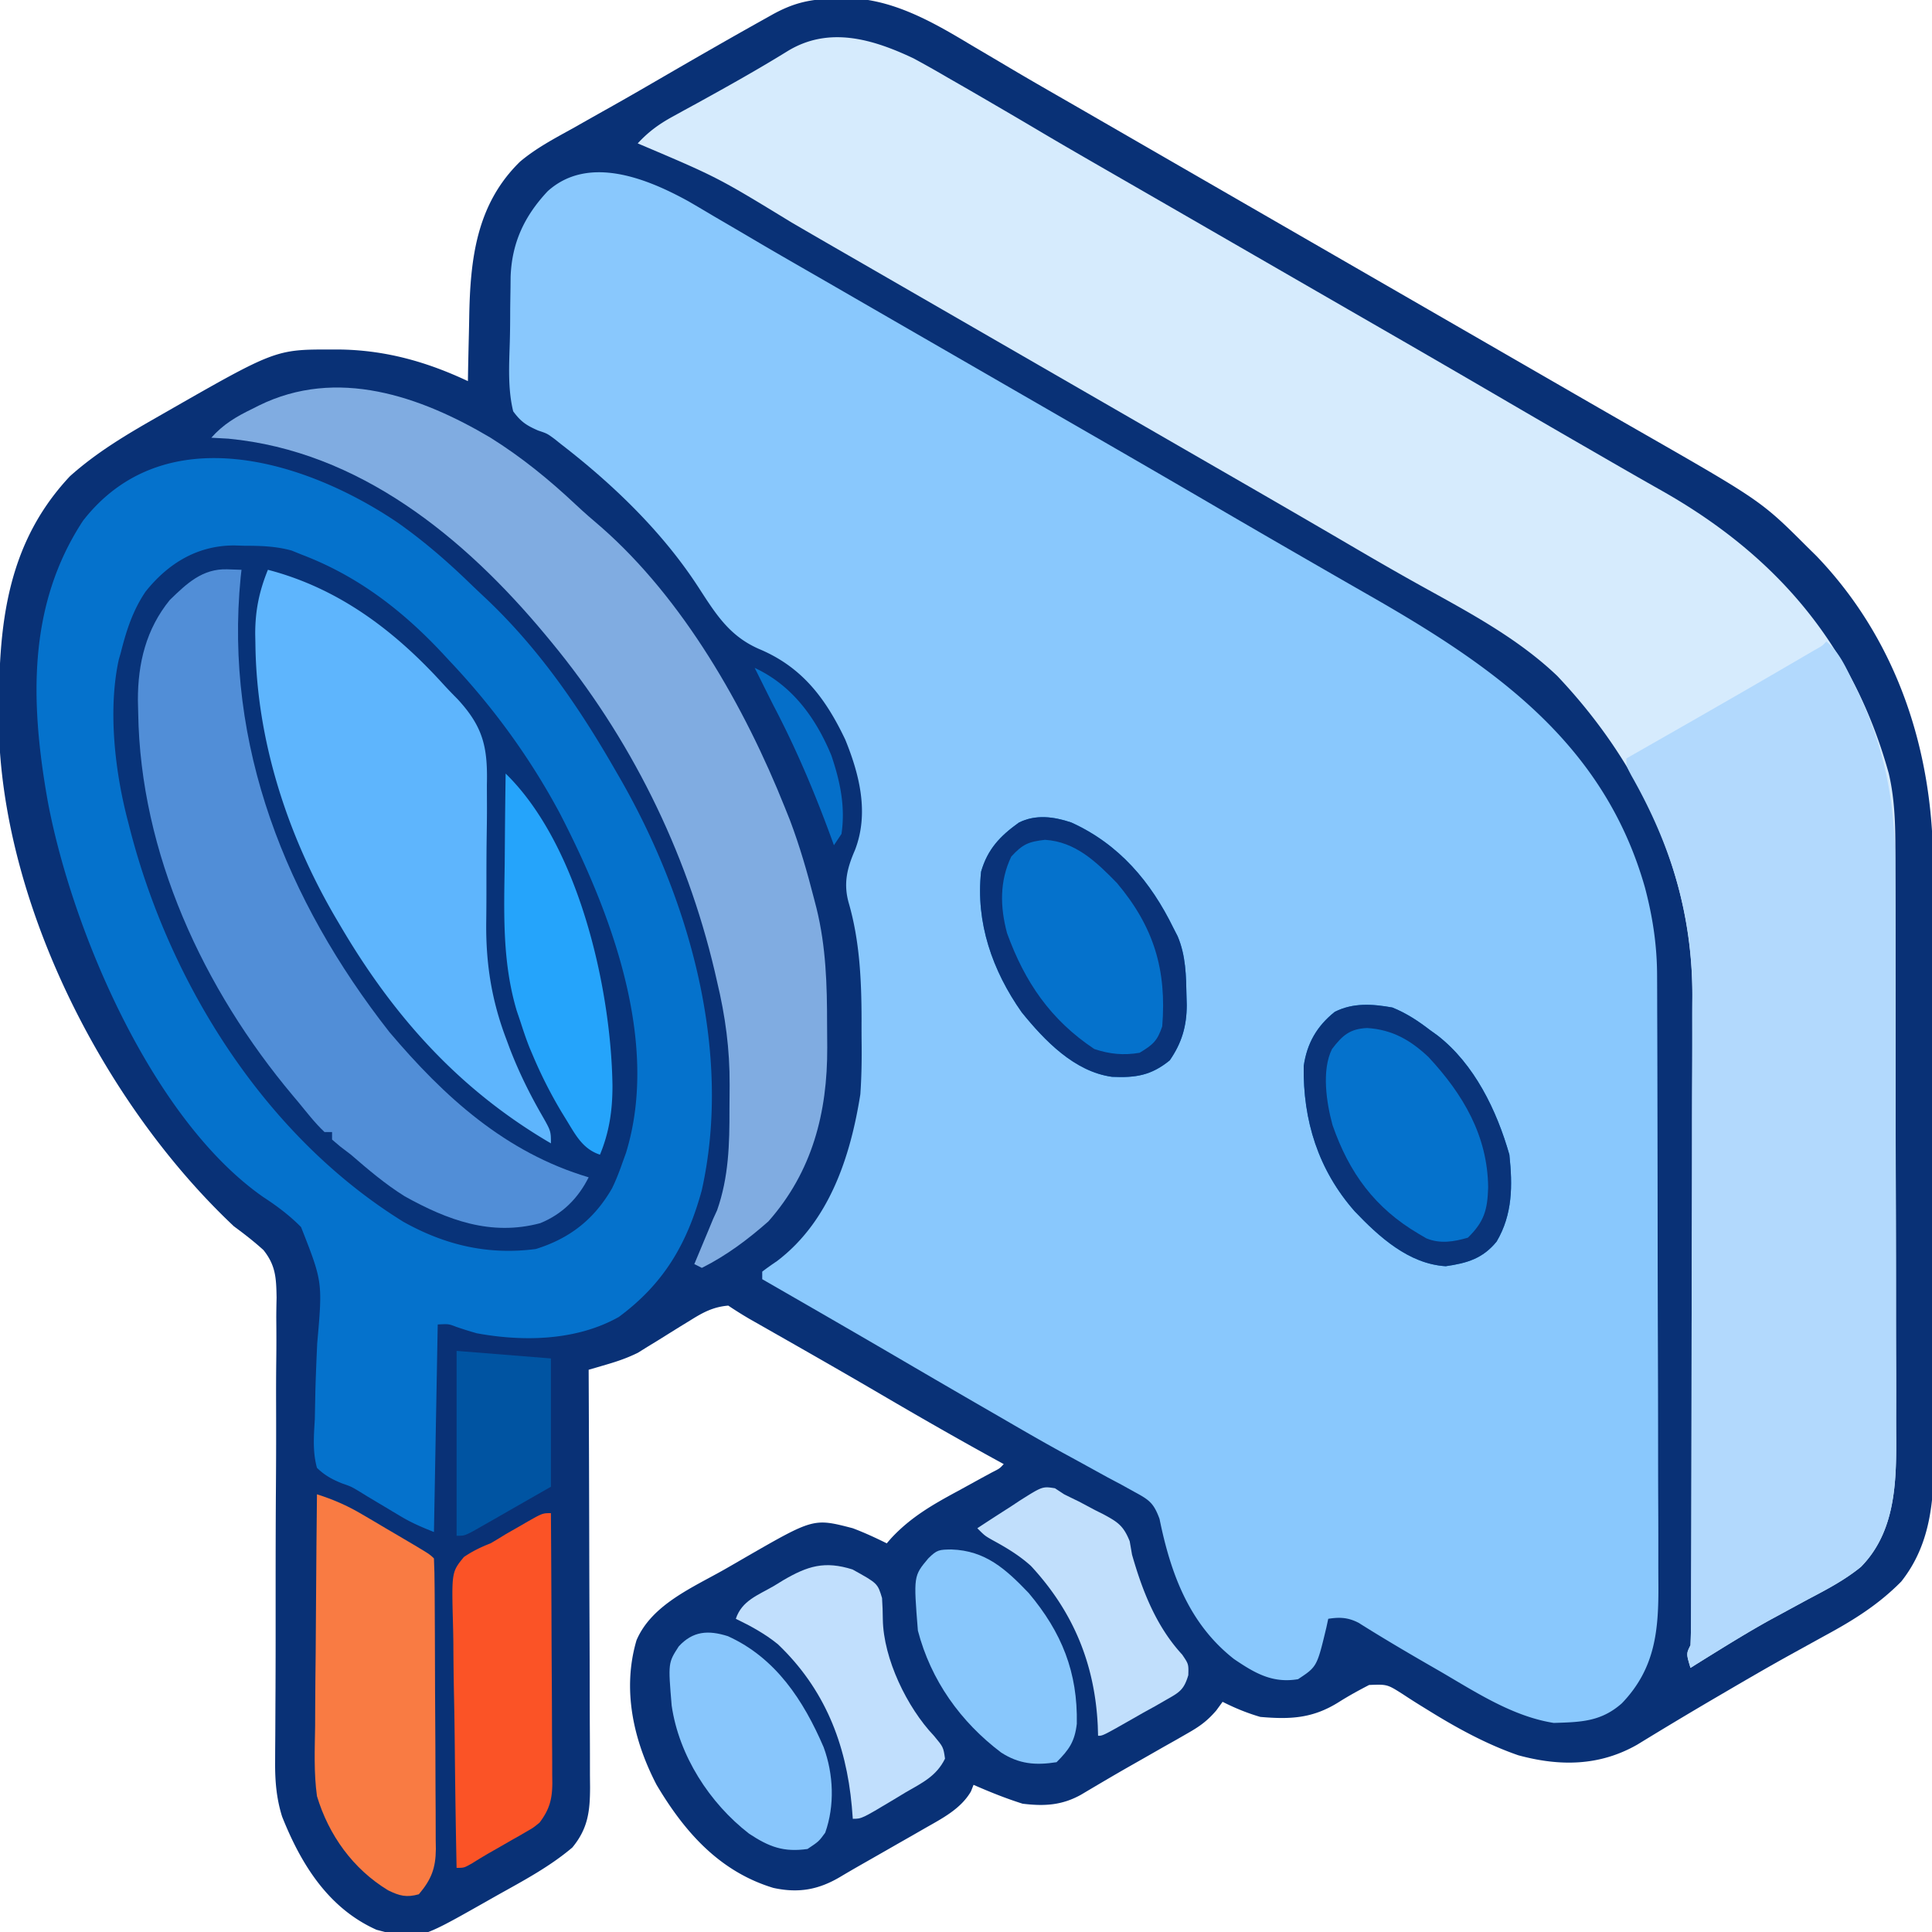 <svg xmlns="http://www.w3.org/2000/svg" width="512" height="512"><path d="m221.313-.375 2.205-.113c12.359-.19 23.438 6.165 33.732 12.363 1.696 1 3.392 2 5.089 2.998 1.741 1.027 3.48 2.058 5.218 3.09 5.45 3.232 10.95 6.38 16.443 9.537a21635.866 21635.866 0 0 1 9.75 5.625L407.5 98.75c1.073.62 2.147 1.238 3.253 1.876l6.47 3.736c5.56 3.21 11.125 6.412 16.699 9.599C466.716 132.734 466.716 132.734 479 145l2.395 2.36c21.437 22.375 30.915 51.695 30.896 82.032a4560.256 4560.256 0 0 1 .044 20.46c0 3.116.005 6.232.01 9.348.019 10.888.027 21.777.026 32.665-.002 10.122.02 20.244.051 30.366.026 8.715.037 17.43.036 26.146 0 5.194.005 10.388.026 15.583.02 4.887.02 9.774.005 14.661-.002 1.784.003 3.569.015 5.353.08 12.612-.468 24.807-8.649 35.147-6.092 6.17-12.68 10.259-20.293 14.379a4759.265 4759.265 0 0 0-6.707 3.7l-3.443 1.9c-5.387 3-10.715 6.098-16.037 9.212l-3.013 1.761a1177.37 1177.37 0 0 0-20.436 12.255c-10.057 5.747-20.597 5.82-31.574 2.832-8.457-2.927-16.356-7.264-23.942-11.976l-2.296-1.414a187.496 187.496 0 0 1-4.355-2.796c-4.131-2.623-4.131-2.623-8.927-2.439-2.748 1.421-5.403 2.876-8.02 4.527-6.88 4.324-12.765 4.639-20.812 3.938-3.512-1.02-6.739-2.351-10-4l-1.674 2.293c-2.38 2.77-4.388 4.219-7.545 6.012l-3.078 1.77-3.203 1.8-3.11 1.777a1722.274 1722.274 0 0 1-6.226 3.542c-4.256 2.43-8.472 4.925-12.685 7.428-5.096 2.833-9.775 3.08-15.479 2.378-4.454-1.403-8.726-3.124-13-5l-.688 1.75c-2.724 4.67-7.657 7.161-12.242 9.781l-3.41 1.957-3.535 2.012-3.512 2.012c-2.23 1.277-4.462 2.55-6.696 3.82-1.722.984-3.438 1.98-5.14 2.997-5.849 3.49-11.159 4.438-17.84 2.983C190.675 495.98 181.425 485.502 174 473c-6.147-11.813-9.164-25.259-5.316-38.32 4.04-9.448 14.89-13.97 23.388-18.804 1.864-1.063 3.72-2.14 5.574-3.218 17.99-10.35 17.99-10.35 28.354-7.658 3.095 1.168 6.04 2.53 9 4l1.114-1.29c5.178-5.609 11.085-8.989 17.761-12.585 2.081-1.142 4.162-2.285 6.242-3.43l2.77-1.5c2.032-1.025 2.032-1.025 3.113-2.195-1.531-.84-1.531-.84-3.094-1.695-9.841-5.418-19.577-10.999-29.268-16.681-9.503-5.565-19.064-11.028-28.638-16.47-1.13-.644-2.26-1.288-3.426-1.95-1.004-.572-2.009-1.142-3.044-1.73A107.837 107.837 0 0 1 193 346c-3.93.327-6.642 1.768-9.95 3.836l-2.821 1.726c-1.927 1.198-3.851 2.398-5.774 3.602l-2.842 1.734-2.538 1.584c-2.775 1.37-5.308 2.248-8.267 3.113l-2.729.802L156 363l.008 1.842c.067 14.798.116 29.596.147 44.394.016 7.157.037 14.313.071 21.47.03 6.238.05 12.476.056 18.715.004 3.302.015 6.604.035 9.906.022 3.69.025 7.379.024 11.068l.032 3.307c-.026 6.313-.538 10.858-4.698 15.906-6.034 5.117-12.987 8.798-19.863 12.642a4147.58 4147.58 0 0 0-3.85 2.18c-17.384 9.828-17.384 9.828-28.173 6.988-12.834-5.736-20.048-17.475-25.027-29.996-1.497-4.758-1.885-9.394-1.853-14.36l.014-3.53.03-3.83.019-4.067c.012-2.912.027-5.824.043-8.737a2916.308 2916.308 0 0 0 .03-16.195v-9.642c0-9.109.017-18.216.082-27.324.051-7.247.067-14.492.042-21.739a723.87 723.87 0 0 1 .043-11.488c.046-3.605.044-7.207.007-10.812-.008-1.941.034-3.883.078-5.824-.091-5.13-.21-8.52-3.492-12.608C67.298 329 64.725 326.994 62 325 28.53 293.505 2.193 242.697-.177 196.553c-.44-25.832-.04-50.368 18.708-70.342 7.01-6.278 14.816-10.934 22.969-15.586l1.735-.994C73 92.594 73 92.594 87.938 92.625l2.481.005c12 .235 22.777 3.288 33.581 8.37l.044-2.64c.062-3.297.136-6.594.218-9.89.033-1.415.061-2.83.084-4.245.26-15.55 1.883-30.063 13.463-41.378 4.262-3.593 9.143-6.155 14.004-8.847 1.735-.98 3.47-1.96 5.204-2.942a2166.27 2166.27 0 0 1 5.392-3.032c4.622-2.6 9.207-5.264 13.795-7.926 8.71-5.053 17.44-10.068 26.233-14.975l2.223-1.245C210.413.69 214.8-.255 221.313-.375Z" fill="#093176"></path><path d="M182.48 53.363a673.4 673.4 0 0 1 6.708 3.95c1.22.714 2.44 1.426 3.661 2.138 2.502 1.46 5 2.926 7.495 4.399 4.506 2.656 9.04 5.263 13.575 7.87 3.22 1.85 6.436 3.707 9.651 5.565A29440.26 29440.26 0 0 0 249.5 92.25l3.25 1.875 9.75 5.625 3.25 1.875 6.496 3.748a25830.6 25830.6 0 0 0 16.324 9.412 6558.74 6558.74 0 0 1 34.396 19.948c7.29 4.257 14.596 8.487 21.909 12.704l3.247 1.874c5.019 2.894 10.04 5.784 15.07 8.66 32.77 18.742 61.89 38.994 72.733 77.217 2.078 7.849 3.224 15.45 3.222 23.572l.011 2.273c.011 2.498.015 4.996.019 7.494l.02 5.392c.02 5.888.031 11.775.041 17.663l.013 6.094c.019 9.543.033 19.085.041 28.628.01 10.998.036 21.997.077 32.996.03 8.514.045 17.028.048 25.542.002 5.08.011 10.159.036 15.239.024 4.78.028 9.558.018 14.338 0 1.749.006 3.497.02 5.246.09 12.294-.766 22.438-9.659 31.706-5.535 4.921-10.924 5.003-18.062 5.223-10.872-1.713-20.517-8.059-29.895-13.531-1.21-.698-2.419-1.396-3.629-2.092-6.127-3.537-12.207-7.132-18.192-10.905-2.758-1.431-5.01-1.547-8.054-1.066l-.48 2.23c-2.502 10.463-2.502 10.463-7.52 13.77-6.814 1.157-11.51-1.639-16.969-5.332-11.975-9.386-16.804-22.759-19.74-37.143-1.559-4.256-2.768-5.06-6.697-7.181l-3.404-1.886-3.69-1.958c-1.27-.696-2.54-1.394-3.808-2.095a1392.13 1392.13 0 0 0-7.85-4.299c-5.757-3.14-11.421-6.438-17.092-9.731l-6.453-3.727A5807.156 5807.156 0 0 1 237.09 359.3c-11.67-6.815-23.38-13.558-35.091-20.3v-2c1.279-.983 2.6-1.91 3.938-2.813C219.776 323.661 225.375 306.567 228 290c.324-4.642.394-9.254.336-13.904-.023-2.03-.02-4.057-.014-6.086-.021-10.31-.511-20.78-3.403-30.729-1.445-5.16-.438-9.172 1.643-13.969 3.787-9.748 1.249-19.976-2.562-29.312-5.212-10.964-11.472-19.242-22.813-24-7.991-3.478-11.558-9.382-16.183-16.504-9.531-14.644-22.652-27.242-36.414-37.855l-1.7-1.359c-1.89-1.388-1.89-1.388-4.298-2.195-3.102-1.358-4.574-2.33-6.592-5.087-1.453-5.96-1.08-12.244-.899-18.33.086-2.964.103-5.922.108-8.887.024-1.903.052-3.806.084-5.709l.023-2.652c.31-9.077 3.648-16.162 9.836-22.758 10.78-9.709 26.324-3.371 37.328 2.7Z" fill="#89C8FD"></path><path d="M105.488 138.569c6.808 4.805 13.021 10.179 19.001 15.972 1.55 1.497 3.12 2.972 4.69 4.447C142.99 172.16 153.536 187.507 163 204l1.12 1.928c18.483 32.059 30.075 72.657 21.853 109.525C182.086 329.628 175.946 340.17 164 349c-11.188 6.305-25.2 6.619-37.652 4.328a101.028 101.028 0 0 1-5.352-1.672c-2.12-.812-2.12-.812-4.996-.656l-1 55c-3.301-1.32-5.924-2.43-8.89-4.207l-2.153-1.28-2.207-1.326-4.328-2.582-2.05-1.267c-2.316-1.387-2.316-1.387-4.753-2.233-2.678-1.091-4.527-2.093-6.619-4.105-1.185-4.31-.83-8.47-.57-12.902l.156-7.827c.123-4.095.286-8.189.478-12.282 1.437-16.268 1.437-16.268-4.28-30.8-3.04-3.082-6.354-5.567-9.973-7.928-29.481-20.53-50.779-70.834-57.17-104.983C8.079 186.474 7.149 160.632 22 138c21.488-27.615 59.034-16.036 83.488.569Z" fill="#083379"></path><path d="M242.12 15.48a284.587 284.587 0 0 1 9.13 5.145l3.305 1.893c3.157 1.813 6.303 3.644 9.445 5.482l2.376 1.385c3.372 1.968 6.735 3.951 10.093 5.943 5.63 3.332 11.3 6.593 16.968 9.86l3.356 1.933 6.812 3.923c5.467 3.15 10.93 6.303 16.395 9.456l6.5 3.75 13 7.5 3.25 1.875 6.496 3.748a25830.6 25830.6 0 0 0 16.324 9.412 6502.195 6502.195 0 0 1 34.38 19.94c7.44 4.344 14.898 8.659 22.362 12.962l3.298 1.905c4.932 2.848 9.87 5.685 14.831 8.482 30.404 17.204 50.705 41.022 60.106 74.897 1.993 8.5 1.75 17.084 1.744 25.757a4274.18 4274.18 0 0 1 .044 19.811c0 3.018.005 6.035.01 9.053.019 10.545.027 21.09.026 31.634-.002 9.802.02 19.604.051 29.406.026 8.44.037 16.88.036 25.319 0 5.03.005 10.06.026 15.09.02 4.733.02 9.466.005 14.2-.002 1.728.003 3.456.015 5.184.08 12.319-.143 25.48-9.353 34.826-4.292 3.49-9.08 6-13.964 8.561-2.225 1.205-4.449 2.412-6.671 3.622l-3.323 1.8c-4.668 2.581-9.22 5.335-13.756 8.141l-2.305 1.425c-1.713 1.063-3.423 2.13-5.132 3.2-1.125-3.75-1.125-3.75 0-6 .104-2.43.148-4.832.147-7.263l.011-2.296c.011-2.552.015-5.104.019-7.656l.02-5.475c.021-6.01.031-12.022.041-18.033l.013-6.215c.019-9.745.033-19.49.041-29.235.01-11.224.036-22.447.077-33.671.03-8.687.045-17.373.048-26.06.002-5.18.011-10.362.036-15.543.024-4.888.028-9.775.018-14.663 0-1.781.005-3.563.02-5.344.238-32.548-13.587-61.949-35.804-85.421-10.96-10.448-24.473-17.39-37.601-24.71-6.01-3.357-11.96-6.81-17.899-10.29-11.606-6.794-23.25-13.52-34.905-20.234-5.429-3.128-10.855-6.26-16.282-9.391l-6.5-3.75-68.253-39.377-6.47-3.73a3568.234 3568.234 0 0 1-14.96-8.66C190.137 46.965 190.137 46.965 169 38c2.858-3.093 5.643-5.122 9.332-7.137l3.15-1.737 3.33-1.814c8.047-4.434 16.043-8.904 23.86-13.735 10.879-6.68 22.477-3.301 33.449 1.903Z" fill="#D6EBFD"></path><path d="M105.488 138.569c6.808 4.805 13.021 10.179 19.001 15.972 1.55 1.497 3.12 2.972 4.69 4.447C142.99 172.16 153.536 187.507 163 204l1.12 1.928c18.483 32.059 30.075 72.657 21.853 109.525C182.086 329.628 175.946 340.17 164 349c-11.188 6.305-25.2 6.619-37.652 4.328a101.028 101.028 0 0 1-5.352-1.672c-2.12-.812-2.12-.812-4.996-.656l-1 55c-3.301-1.32-5.924-2.43-8.89-4.207l-2.153-1.28-2.207-1.326-4.328-2.582-2.05-1.267c-2.316-1.387-2.316-1.387-4.753-2.233-2.678-1.091-4.527-2.093-6.619-4.105-1.185-4.31-.83-8.47-.57-12.902l.156-7.827c.123-4.095.286-8.189.478-12.282 1.437-16.268 1.437-16.268-4.28-30.8-3.04-3.082-6.354-5.567-9.973-7.928-29.481-20.53-50.779-70.834-57.17-104.983C8.079 186.474 7.149 160.632 22 138c21.488-27.615 59.034-16.036 83.488.569Zm-66.93 18.243C35.157 161.85 33.475 167.142 32 173c-.26.897-.26.897-.523 1.812C28.54 188.294 30.49 204.807 34 218l.586 2.289c10.686 40.972 35.924 80.985 72.351 103.523C118.04 330.005 129.38 332.654 142 331c9.043-2.816 15.498-7.917 20.203-16.09 1.1-2.268 1.972-4.528 2.797-6.91l.906-2.5c9.066-29.548-4.116-64.005-17.603-90.072-7.928-14.775-17.77-28.263-29.303-40.428l-1.42-1.536C106.842 161.904 94.875 152.658 80 147l-2.723-1.102c-4.272-1.17-8.242-1.266-12.652-1.273l-2.46-.074c-9.75-.047-17.589 4.695-23.606 12.261Z" fill="#0572CC"></path><path d="M484 170c3.34 2.77 4.995 6.496 6.875 10.313l1.063 2.148c7.762 16.014 10.364 30.625 10.353 48.267a4274.18 4274.18 0 0 1 .044 19.811c0 3.018.005 6.035.01 9.053.019 10.545.027 21.09.026 31.634-.002 9.802.02 19.604.051 29.406.026 8.44.037 16.88.036 25.319 0 5.03.005 10.06.026 15.09.02 4.733.02 9.466.005 14.2-.002 1.728.003 3.456.015 5.184.08 12.319-.143 25.48-9.353 34.826-4.292 3.49-9.08 6-13.964 8.562-2.225 1.204-4.449 2.41-6.671 3.62l-3.323 1.8c-4.668 2.582-9.22 5.336-13.755 8.142l-2.306 1.425c-1.713 1.063-3.423 2.13-5.132 3.2-1.125-3.75-1.125-3.75 0-6 .104-2.43.148-4.832.147-7.263l.011-2.296c.011-2.552.015-5.104.019-7.656l.02-5.475c.021-6.01.031-12.022.041-18.033l.013-6.215c.019-9.745.033-19.49.041-29.235.01-11.224.036-22.447.077-33.671.03-8.687.045-17.373.048-26.06.002-5.18.011-10.362.036-15.543.024-4.888.028-9.775.018-14.663 0-1.781.005-3.563.02-5.344.158-21.599-5.486-40.232-16.17-59.034C431 203 431 203 431 201l2.19-1.247c13.193-7.515 26.376-15.049 39.498-22.69l3.109-1.808 2.84-1.657 2.49-1.453c1.815-1.01 1.815-1.01 2.873-2.145Z" fill="#B2D9FD"></path><path d="M130 116c8.189 5.128 15.506 11.081 22.54 17.691 2.185 2.051 4.421 4 6.71 5.934C181.068 158.711 197.372 187.378 208 214l1.363 3.406c2.582 6.843 4.576 13.764 6.387 20.844.21.816.422 1.631.64 2.472 2.507 10.192 2.797 20.267 2.795 30.728.002 2.047.02 4.093.04 6.14.076 17.233-3.967 32.934-15.6 46.098-5.434 4.786-11.135 9.067-17.625 12.312l-2-1 1.023-2.45c.67-1.602.67-1.602 1.352-3.238l1.336-3.199L189 323l1.04-2.27c3.081-8.758 3.304-17.574 3.276-26.76-.003-2.137.02-4.272.045-6.41.045-9.56-1.125-18.23-3.361-27.56l-.618-2.696C181.838 225.322 166.95 195.333 146 170l-1.47-1.777c-21.517-25.848-49.342-48.682-84.03-51.973-1.5-.097-2.999-.186-4.5-.25 3.145-3.543 6.6-5.589 10.813-7.625.59-.3 1.182-.598 1.79-.906C89.279 97.279 111.385 104.95 130 116Z" fill="#80ACE1"></path><path d="M60.25 150.875 64 151l-.219 1.957c-4.393 44.604 12.1 85.694 39.407 120.543 14.564 17.213 30.777 31.949 52.812 38.5-2.806 5.613-7.025 9.789-12.84 12.156-13.074 3.49-24.57-.817-35.906-7.12C102.102 313.812 97.58 309.971 93 306l-2.813-2.145L88 302v-2h-2c-2.582-2.42-4.747-5.277-7-8l-1.355-1.61c-23.767-28.29-40.485-64.283-41.02-101.515l-.08-3.324c-.02-9.778 2.17-18.83 8.455-26.551 4.513-4.386 8.652-8.345 15.25-8.125Z" fill="#518ED7"></path><path d="M71 151c18.707 4.883 33.503 16.055 46.372 30.21a122.95 122.95 0 0 0 3.855 4.026c6.877 7.441 8.047 12.843 7.8 22.795l.022 6.017c0 2.782-.043 5.562-.084 8.343-.063 4.867-.057 9.734-.057 14.601a650.077 650.077 0 0 1-.056 7.743c-.084 10.805 1.452 20.418 5.273 30.515.3.806.598 1.613.906 2.443 2.36 6.162 5.195 11.956 8.48 17.675C146 299.726 146 299.726 146 303c-24.418-14.247-41.854-33.811-56-58l-1.082-1.83c-12.805-21.917-20.935-47.013-21.23-72.42l-.054-2.797C67.64 161.783 68.68 156.718 71 151Z" fill="#5EB5FD"></path><path d="M84 396c4.273 1.373 7.928 2.943 11.8 5.223l3.21 1.88 3.302 1.96 3.362 1.97c8.163 4.804 8.163 4.804 9.326 5.967.116 2.554.168 5.082.177 7.637l.02 2.425c.02 2.66.031 5.32.041 7.981l.013 2.75c.02 4.804.035 9.61.044 14.414.011 4.963.046 9.924.085 14.886.027 3.816.035 7.63.038 11.446.005 1.828.017 3.657.035 5.486.025 2.564.024 5.127.017 7.69l.039 2.282c-.05 5.12-1.208 8.1-4.509 12.003-3.282.916-5.107.435-8.14-1.043C93.58 495.324 87.12 486.36 84 476c-.854-6.144-.584-12.39-.488-18.574.01-1.778.016-3.556.021-5.334.02-4.644.068-9.288.124-13.932.051-4.753.074-9.506.099-14.26.053-9.3.138-18.6.244-27.9Z" fill="#F97B43"></path><path d="M369 267c3.749 1.529 6.798 3.54 10 6l1.926 1.383c9.813 7.615 15.732 19.89 19.074 31.617.863 8.171.876 15.82-3.387 23.035-3.721 4.532-7.833 5.707-13.488 6.527-9.807-.612-17.671-7.793-24.125-14.562-9.668-10.99-13.723-24.073-13.504-38.477.865-6.046 3.49-10.589 8.227-14.375 4.89-2.466 10.004-2.088 15.277-1.148ZM283.875 217.953C296.562 223.702 304.979 233.65 311 246l1.09 2.125c2.175 5.131 2.241 10.44 2.348 15.938l.068 2.291C314.482 271.952 313.2 276.36 310 281c-4.907 4.006-9.02 4.654-15.305 4.371-9.967-1.372-17.856-9.597-23.945-17.121-7.761-11.025-12.203-23.754-10.75-37.25 1.734-5.98 5.026-9.432 10-13 4.506-2.253 9.264-1.575 13.875-.047Z" fill="#0572CC"></path><path d="M146 401c.07 9.953.123 19.906.155 29.86.016 4.621.037 9.243.071 13.865.033 4.46.05 8.922.059 13.383.005 1.7.016 3.402.032 5.103.022 2.385.025 4.768.024 7.153l.032 2.127c-.027 4.349-.759 7.025-3.373 10.509-1.638 1.346-1.638 1.346-3.398 2.352l-1.954 1.14-2.023 1.133-2 1.156a483.654 483.654 0 0 1-3.862 2.208 150.795 150.795 0 0 0-4.615 2.784C123 495 123 495 121 495a2885.01 2885.01 0 0 1-.466-30.981c-.047-4.796-.11-9.591-.213-14.387-.098-4.63-.152-9.258-.175-13.888a291.72 291.72 0 0 0-.098-5.294c-.366-13.831-.366-13.831 2.88-17.818 2.317-1.57 4.472-2.616 7.072-3.632a124.454 124.454 0 0 0 3.871-2.336 726.245 726.245 0 0 1 3.566-2.039l1.85-1.074C143.753 401 143.753 401 146 401Z" fill="#FB5326"></path><path d="M192.922 433.613c12.665 5.75 20.024 17.023 25.351 29.414 2.634 7.15 2.97 15.482.415 22.66C217 488 217 488 214 490c-6.362.893-10.155-.54-15.484-4.055C188.03 477.837 179.925 465.26 178 452c-.948-11.316-.948-11.316 1.875-15.688 3.723-4.05 7.765-4.384 13.047-2.699Z" fill="#88C6FC"></path><path d="M252.125 410.625c9.02.288 14.418 5.198 20.477 11.527 8.801 10.45 13.03 21.07 12.765 34.653-.544 4.737-2.037 6.865-5.367 10.195-5.543.869-9.93.516-14.688-2.563-10.761-8.128-18.624-19.132-22.062-32.312-1.157-14.466-1.157-14.466 2.75-19.125 2.35-2.35 2.92-2.32 6.125-2.375Z" fill="#88C7FC"></path><path d="M134 205c19.323 18.863 27.957 56.782 28.313 82.75.003 6.473-.834 12.244-3.313 18.25-4.551-1.496-6.442-5.184-8.813-9.063l-1.322-2.152a120.496 120.496 0 0 1-7.74-15.285l-.792-1.86c-.87-2.19-1.61-4.397-2.333-6.64l-1.074-3.18c-3.806-12.83-3.376-25.54-3.176-38.82.02-2.336.038-4.672.055-7.008.043-5.664.11-11.328.195-16.992Z" fill="#25A4FB"></path><path d="M225.934 415.926c6.648 3.682 6.648 3.682 7.816 7.57.128 1.882.194 3.77.207 5.656.157 10.41 6.42 23.36 13.543 30.848 2.5 3 2.5 3 2.938 6.063-2.272 4.642-6.056 6.41-10.438 8.937l-3.195 1.934C228.344 482 228.344 482 226 482l-.262-3.297c-1.514-16.679-7.235-31.188-19.605-42.976-3.43-2.777-7.168-4.818-11.133-6.727 1.604-4.813 5.817-6.227 10.063-8.688l2.529-1.548c6.476-3.78 10.954-5.17 18.342-2.838Z" fill="#C1DFFD"></path><path d="M279.57 394.402 282 396c1.302.647 2.608 1.286 3.918 1.918 1.425.753 2.848 1.51 4.27 2.27l2.193 1.095c3.821 2.066 5.333 3.005 7.002 7.162L300 412c2.741 9.601 6.412 19.027 13.281 26.473C315 441 315 441 314.912 443.943c-1.152 3.861-2.324 4.534-5.787 6.487l-2.984 1.718-3.141 1.727-3.14 1.797C292.24 460 292.24 460 291 460l-.078-2.64c-.781-16.404-6.487-30.263-17.73-42.387-3.091-2.782-6.446-4.802-10.09-6.782C261 407 261 407 259 405a620.754 620.754 0 0 1 8.688-5.625l2.474-1.64c6.097-3.851 6.097-3.851 9.408-3.333Z" fill="#C1DFFC"></path><path d="M369 267c3.749 1.529 6.798 3.54 10 6l1.926 1.383c9.813 7.615 15.732 19.89 19.074 31.617.863 8.171.876 15.82-3.387 23.035-3.721 4.532-7.833 5.707-13.488 6.527-9.807-.612-17.671-7.793-24.125-14.562-9.668-10.99-13.723-24.073-13.504-38.477.865-6.046 3.49-10.589 8.227-14.375 4.89-2.466 10.004-2.088 15.277-1.148Zm-16 11c-2.8 5.6-1.48 14.252.125 20.125 4.416 12.75 11.278 22.064 22.875 28.875l1.992 1.172c3.655 1.507 7.278.911 11.008-.172 4.337-4.228 5.204-7.39 5.375-13.313-.126-13.72-6.662-24.724-15.813-34.562-4.78-4.504-9.612-7.27-16.25-7.688-4.559.197-6.536 1.92-9.312 5.563Z" fill="#0A347A"></path><path d="m121 358 25 2v34l-11.375 6.5-3.583 2.057-2.815 1.6-2.889 1.65C123 407 123 407 121 407v-49Z" fill="#0054A2"></path><path d="M283.875 217.953C296.562 223.702 304.979 233.65 311 246l1.09 2.125c2.175 5.131 2.241 10.44 2.348 15.938l.068 2.291C314.482 271.952 313.2 276.36 310 281c-4.907 4.006-9.02 4.654-15.305 4.371-9.967-1.372-17.856-9.597-23.945-17.121-7.761-11.025-12.203-23.754-10.75-37.25 1.734-5.98 5.026-9.432 10-13 4.506-2.253 9.264-1.575 13.875-.047ZM268 227c-3.14 6.533-2.97 13.36-1.125 20.285 4.713 13.007 11.566 23.01 23.125 30.715 4.086 1.362 7.74 1.722 12 1 3.499-2.114 4.706-3.117 6-7 1.21-14.926-2.186-26.344-12-38-5.437-5.57-10.962-10.939-19.063-11.438-4.422.492-5.957 1.195-8.937 4.438Z" fill="#0A3379"></path><path d="M200 177c9.93 4.602 16.23 13.282 20.324 23.21 2.31 6.822 3.756 13.58 2.676 20.79l-2 3-.607-1.674C215.937 210.133 211.034 198.49 205 187a1281.614 1281.614 0 0 1-3-6l-1.188-2.375L200 177Z" fill="#056FC9"></path></svg>